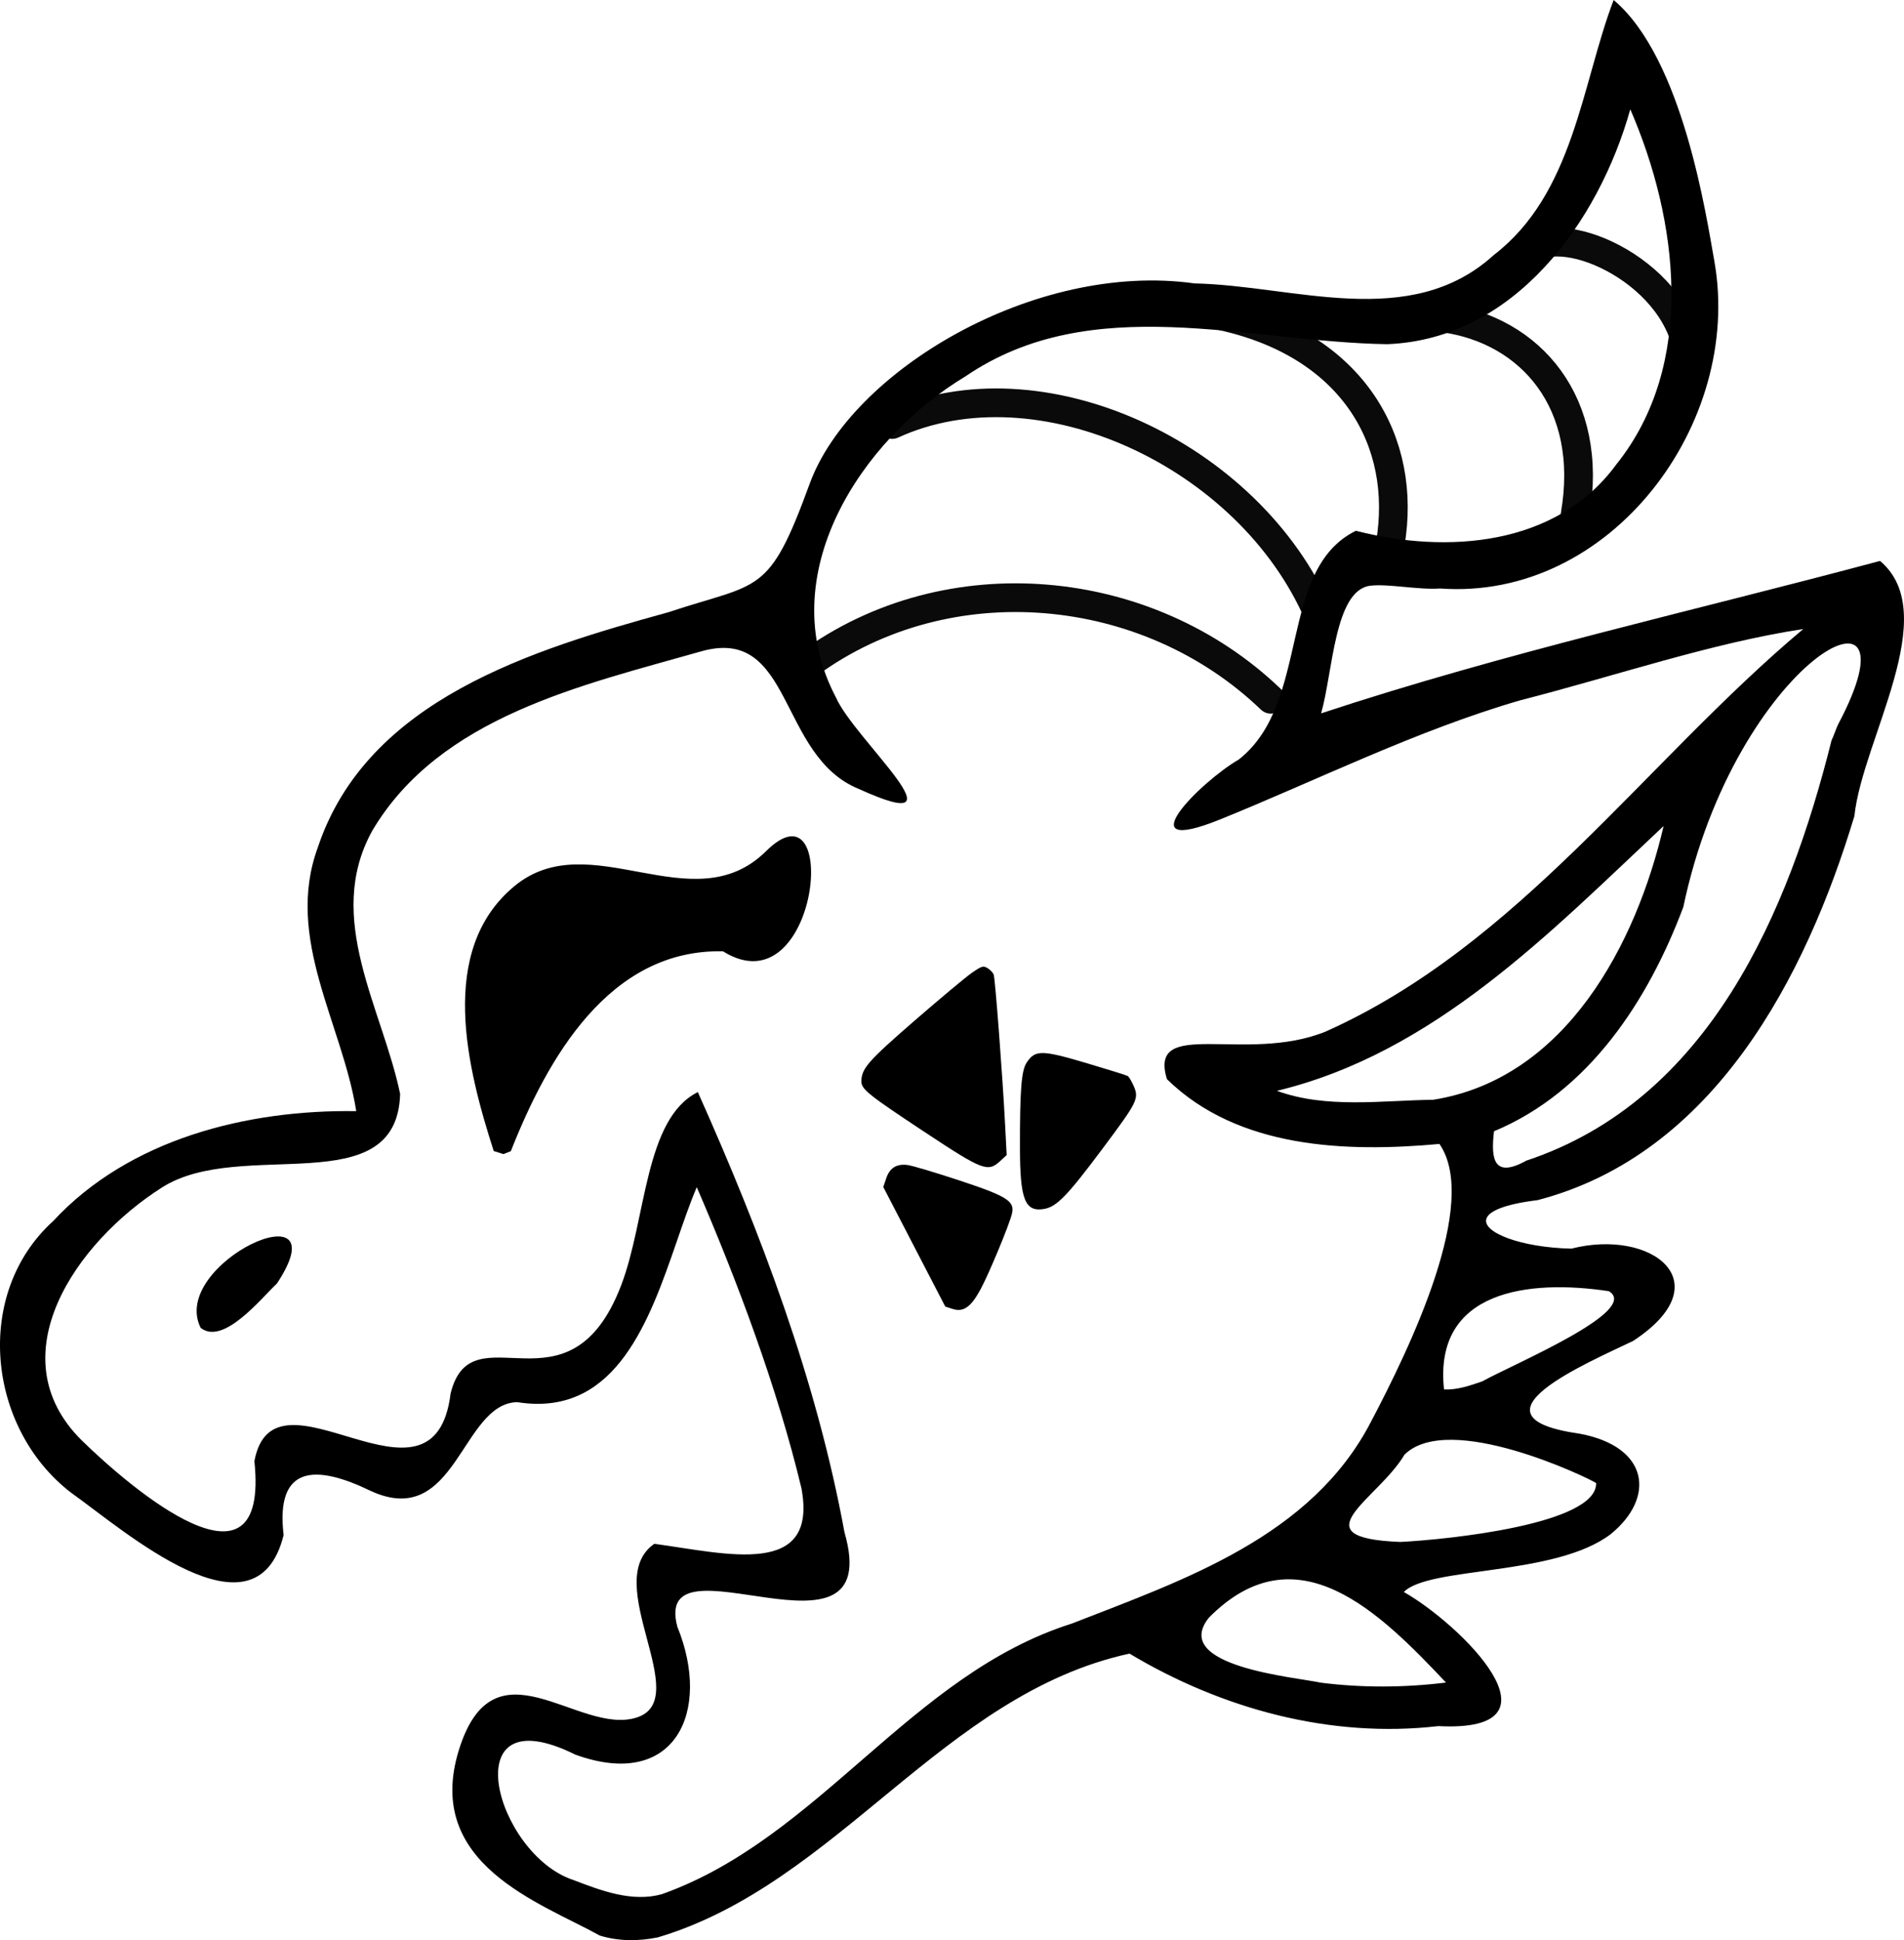 <svg xmlns="http://www.w3.org/2000/svg" xml:space="preserve" id="svg1" version="1.1" viewBox="0 0 152.6 155.479" height="155.479mm" width="152.6mm"><defs id="defs1"></defs><g transform="translate(-37.983,-114.307)" id="layer1"><path id="path1" d="m 86.046,269.416 c -4.74,-2.627 -14.112,-5.71 -11.289,-14.851 2.823,-9.142 9.574,-1.14 14.244,-2.614 4.67,-1.475 -2.967,-10.883 1.426,-13.926 5.853,0.8 13.128,2.745 11.791,-4.443 -1.917,-8.006 -5.13,-16.589 -8.391,-24.137 -2.221,5.206 -3.823,13.796 -9.105,16.513 -1.455,0.749 -3.189,1.051 -5.292,0.715 -4.487,0.109 -4.872,10.273 -11.738,7.113 -4.303,-2.088 -7.656,-2.17 -6.977,3.537 -2.222,8.958 -12.78,-0.369 -17.069,-3.419 -6.681,-5.164 -7.83,-15.909 -1.404,-21.74 6.107,-6.591 15.571,-8.944 24.294,-8.81 -1.112,-7.016 -5.758,-13.839 -3.081,-21.134 3.956,-11.865 17.214,-15.846 28.09,-18.847 7.369,-2.444 8.033,-1.256 11.331,-10.298 3.298,-9.043 18.066,-17.851 30.848,-16.055 7.964,0.163 17.266,3.839 23.98,-2.275 6.426,-4.93 7.045,-13.726 9.608,-20.437 5.583,4.686 7.447,17.49 8.074,20.942 2.292,12.965 -8.289,27.213 -21.979,26.218 -1.738,0.124 -4.168,-0.396 -5.599,-0.222 -2.883,0.35 -2.995,6.943 -3.942,10.229 14.705,-4.86 29.849,-8.211 44.795,-12.216 5.064,4.259 -1.413,14.306 -2.053,20.444 -3.898,12.927 -11.279,27.114 -25.403,30.784 -2.691,0.326 -3.918,0.896 -4.096,1.501 -0.32,1.089 2.758,2.29 6.812,2.384 6.451,-1.648 12.106,2.714 4.948,7.398 -3.557,1.718 -13.894,6.071 -4.267,7.434 5.572,1.047 6.061,5.125 2.483,8.041 -4.45,3.405 -14.576,2.576 -16.589,4.643 4.487,2.537 13.464,11.299 2.764,10.747 -8.66,0.999 -17.357,-1.383 -24.752,-5.811 -14.99,3.276 -23.368,18.434 -37.798,22.741 -1.537,0.315 -3.159,0.321 -4.666,-0.148 z m 4.985,-3.312 c 12.626,-4.493 19.93,-17.595 32.841,-21.681 9.015,-3.516 19.217,-6.961 23.99,-16.176 3.156,-5.994 8.727,-17.545 5.491,-22.265 -7.501,0.683 -16.142,0.383 -21.842,-5.191 -1.54,-5.02 6.307,-1.215 12.704,-3.809 15.512,-6.927 25.589,-21.607 38.294,-32.266 -7.366,1.118 -15.185,3.8 -22.671,5.71 -8.303,2.406 -16.408,6.454 -24.046,9.541 -7.638,3.087 -1.673,-2.962 1.488,-4.802 5.798,-4.57 3.069,-15.218 9.372,-18.322 7.261,1.86 16.056,1.258 20.857,-5.295 6.465,-8.041 4.979,-19.631 1.137,-28.481 -2.53,9.028 -9.299,18.431 -19.486,18.822 -11.228,-0.17 -23.663,-4.322 -33.785,2.57 -8.446,5.086 -15.53,15.972 -10.402,25.722 1.475,3.397 10.847,11.445 1.848,7.353 -6.531,-2.644 -5.236,-13.167 -12.688,-11.015 -9.502,2.707 -20.896,5.212 -26.314,14.362 -3.872,7.002 0.805,14.221 2.234,21.089 -0.25,8.806 -12.724,3.465 -19.073,7.49 -6.916,4.385 -13.248,13.525 -6.461,20.261 3.887,3.812 15.083,13.374 13.853,1.678 1.574,-8.432 14.396,5.373 15.727,-5.428 1.692,-6.837 9.503,2.248 13.673,-8.672 2.024,-5.299 1.857,-13.345 6.141,-15.473 5.047,11.282 9.51,23.07 11.753,35.277 3.369,11.716 -15.466,-0.269 -13.397,7.563 2.774,6.801 -0.191,13.156 -8.182,10.251 -9.882,-4.907 -6.4,7.998 -0.142,10.054 2.201,0.841 4.683,1.8 7.085,1.134 z m -36.964,-45.383 c -2.586,-5.182 11.365,-11.516 6.116,-3.561 -1.308,1.239 -4.3,4.986 -6.116,3.561 z m 23.487,-14.172 c -2.124,-6.594 -4.547,-16.085 1.652,-21.223 6.056,-5.023 14.275,2.98 20.146,-2.779 6.081,-6.083 4.265,12.791 -3.424,7.997 -9.139,-0.206 -14.082,8.621 -17.004,16.018 l -0.591,0.233 z m 76.323,42.595 c -5.269,-5.573 -11.947,-12.318 -18.997,-5.208 -3.153,3.925 7.006,4.782 8.954,5.217 3.317,0.422 6.728,0.401 10.043,-0.009 z m 12.033,-15.986 c -0.648,-0.434 -11.79,-5.788 -15.356,-2.282 -2.116,3.592 -8.629,6.675 -0.341,7.001 3.747,-0.188 15.775,-1.408 15.696,-4.719 z m -9.135,-8.148 c 2.611,-1.436 12.739,-5.675 10.153,-7.23 -6.412,-0.966 -14.062,-0.087 -13.211,7.872 1.055,0.055 2.077,-0.307 3.058,-0.641 z m 3.546,-17.693 c 14.652,-4.873 21.008,-19.899 24.459,-33.694 0.129,-0.231 0.405,-1.041 0.521,-1.261 7.003,-13.172 -8.22,-5.277 -12.406,14.636 -2.799,7.458 -7.544,14.792 -15.17,17.966 -0.276,2.269 -0.004,3.795 2.596,2.353 z m -7.465,-4.877 c 10.594,-1.681 16.253,-12.441 18.46,-21.937 -9.116,8.553 -18.39,18.188 -30.992,21.221 3.957,1.447 8.408,0.769 12.533,0.717 z" style="fill:#000000"></path><path id="path1-7" style="fill:#000000" d="m 114.326,219.203 -0.584,-0.191 -2.483,-4.79 -2.483,-4.79 0.234,-0.696 c 0.28,-0.832 0.822,-1.173 1.702,-1.069 0.356,0.042 2.229,0.6 4.162,1.239 3.827,1.266 4.448,1.657 4.217,2.654 -0.203,0.873 -1.837,4.812 -2.516,6.066 -0.779,1.438 -1.38,1.859 -2.249,1.575 z"></path><path id="path1-2" style="fill:#000000" d="m 128.788,201.214 c 0.52,1.125 0.443,1.287 -2.463,5.176 -2.827,3.784 -3.666,4.643 -4.693,4.807 -1.497,0.239 -1.895,-0.772 -1.903,-4.831 -0.009,-4.706 0.114,-6.274 0.541,-6.912 0.681,-1.019 1.205,-1.014 4.766,0.041 1.75,0.519 3.25,0.988 3.334,1.042 0.083,0.055 0.272,0.36 0.419,0.678 z"></path><path id="path1-4" style="fill:#000000" d="m 112.157,205.072 c -4.563,-3.015 -5.136,-3.472 -5.136,-4.096 0,-1.029 0.524,-1.629 4.222,-4.84 2.051,-1.781 4.131,-3.518 4.621,-3.86 0.792,-0.552 0.933,-0.594 1.273,-0.382 0.21,0.131 0.43,0.362 0.488,0.513 0.117,0.305 0.713,8.142 0.912,11.99 l 0.128,2.475 -0.505,0.468 c -0.999,0.926 -1.398,0.775 -6.003,-2.268 z"></path><path transform="rotate(28.789,44.332,127.37)" id="path37" d="m 149.719,77.228 c 1.904,-3.331 12.261,-3.704 15.569,2.349" style="opacity:0.96;fill:none;stroke:#000000;stroke-width:2.3;stroke-linecap:round;stroke-linejoin:round;stroke-opacity:1;paint-order:stroke fill markers"></path><path transform="rotate(-8.016,614.08,86.098)" id="path38" d="m 150.746,75.079 c 6.685,1.916 10.984,8.366 8.183,17.079" style="opacity:0.96;fill:none;stroke:#000000;stroke-width:2.3;stroke-linecap:round;stroke-linejoin:round;stroke-opacity:1;paint-order:stroke fill markers"></path><path transform="translate(8.682,62.507)" id="path39" d="m 127.377,77.159 c 10.423,2.353 14.727,10.084 13.35,18.224" style="opacity:0.96;fill:none;stroke:#000000;stroke-width:2.3;stroke-linecap:round;stroke-linejoin:round;stroke-opacity:1;paint-order:stroke fill markers"></path><path transform="translate(9.924,63.584)" id="path40" d="m 99.564,84.744 c 11.792,-5.409 28.62,2.378 34.167,15.244" style="opacity:0.96;fill:none;stroke:#000000;stroke-width:2.3;stroke-linecap:round;stroke-linejoin:round;stroke-opacity:1;paint-order:stroke fill markers"></path><path transform="translate(-5.164,56.699)" id="path41" d="m 107.988,110.792 c 11.16,-8.131 27.114,-6.653 37.012,2.855" style="opacity:0.96;fill:none;stroke:#000000;stroke-width:2.3;stroke-linecap:round;stroke-linejoin:round;stroke-opacity:1;paint-order:stroke fill markers"></path></g></svg>
